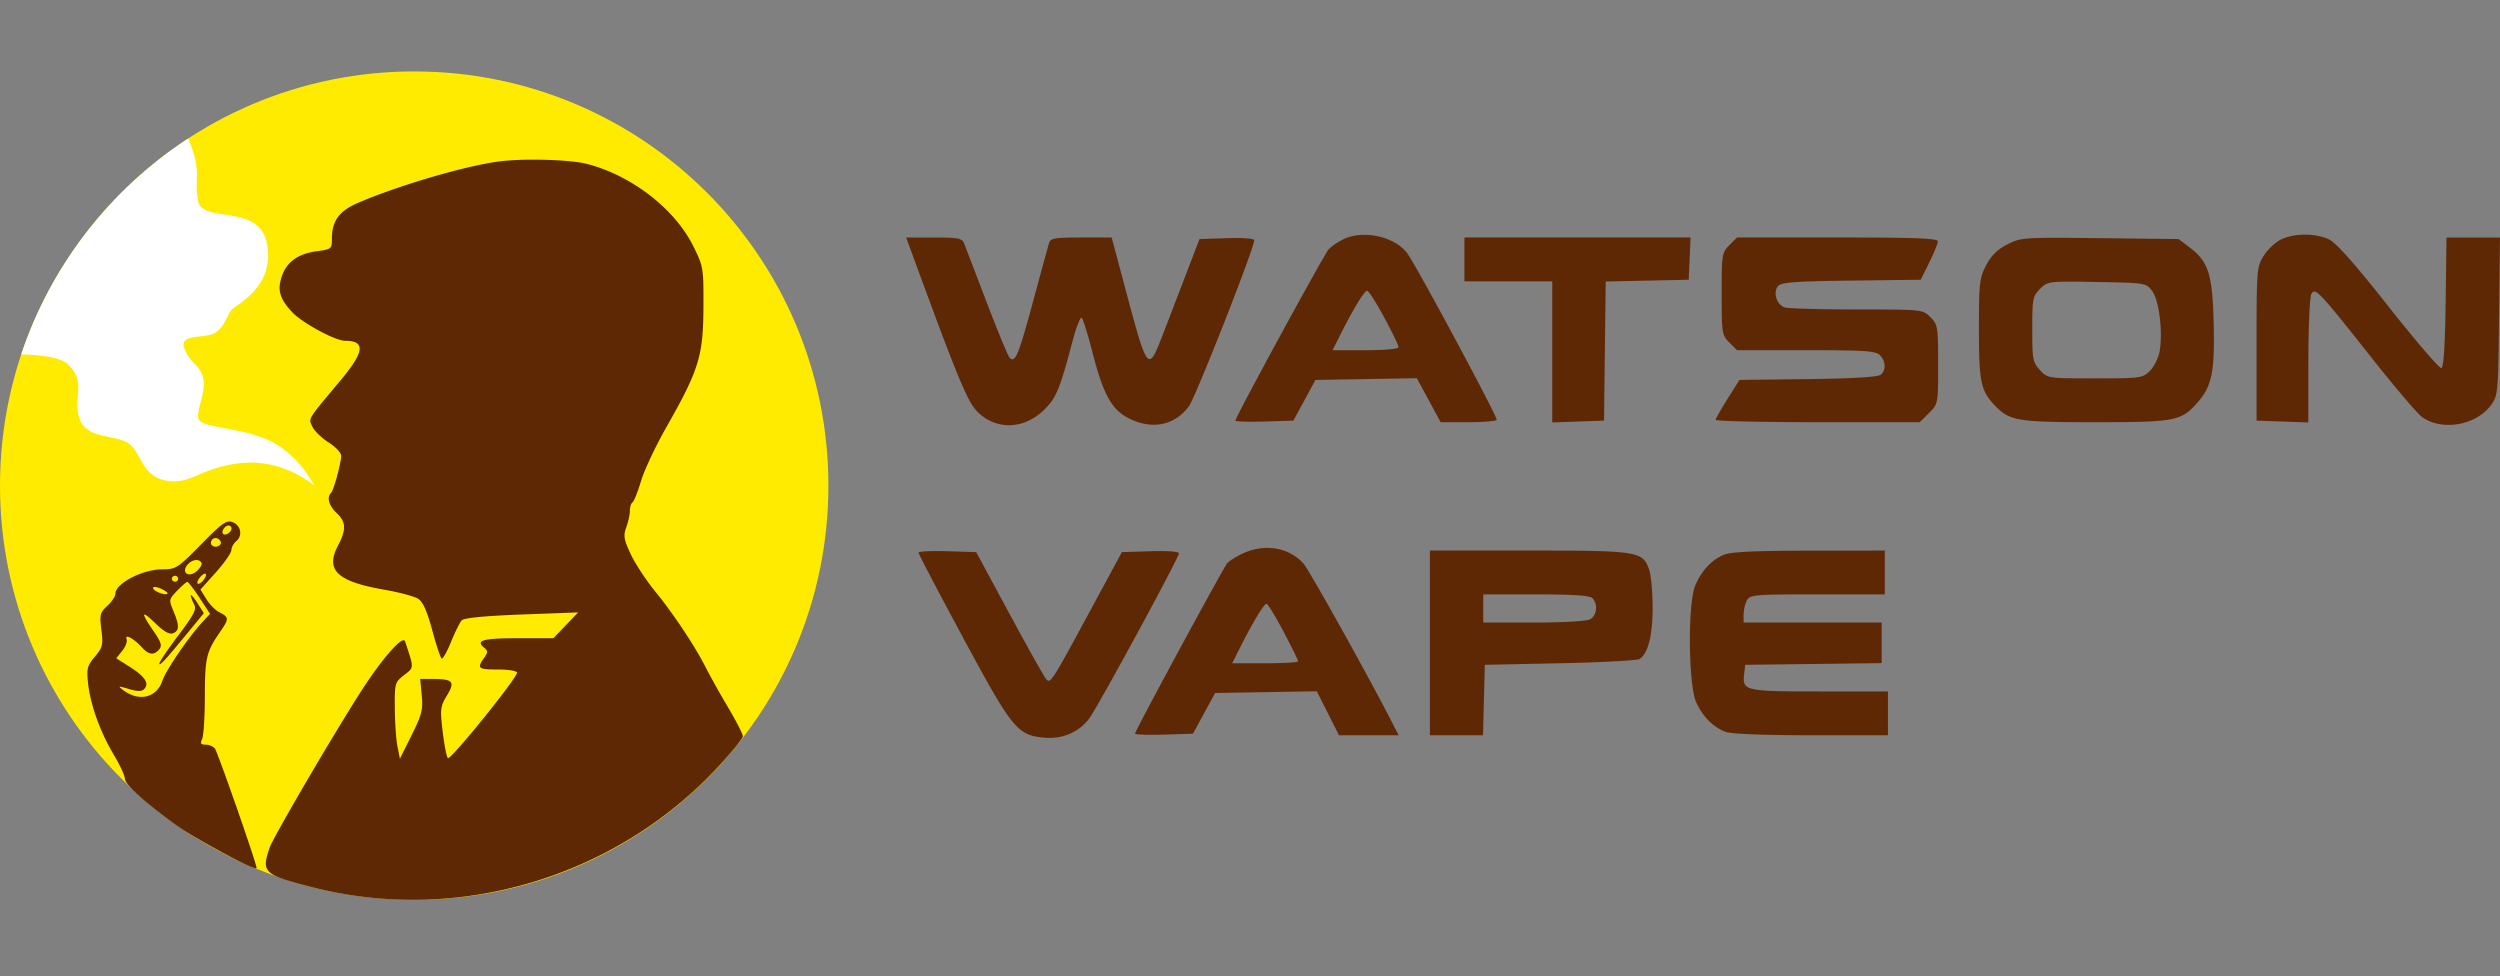 <svg xmlns="http://www.w3.org/2000/svg" width="420" height="164" fill="none"><rect width="100%" height="100%" fill="#808080" stroke="none"/><path fill="#FFEB00" d="M139.171 81.585c0 38.431-31.155 69.586-69.586 69.586C31.155 151.171 0 120.016 0 81.585 0 43.155 31.154 12 69.585 12s69.586 31.154 69.586 69.585Z"/><path fill="#5F2805" fill-rule="evenodd" d="M83.954 27.105c-5.603.698-17.074 4.063-23.875 7.005-3.095 1.338-4.323 3.03-4.323 5.959 0 1.756-.06 1.807-2.577 2.14-3.116.412-5.046 1.818-5.855 4.265-.757 2.287-.33 3.729 1.77 5.98 1.668 1.787 7.228 4.8 8.86 4.8 3.496.002 3.292 1.822-.748 6.654-5.693 6.81-5.391 6.313-4.724 7.776.33.721 1.557 1.915 2.727 2.652 1.19.75 2.119 1.743 2.105 2.255-.033 1.306-1.26 5.789-1.708 6.235-.745.743-.352 2.143.941 3.356 1.608 1.507 1.658 2.777.217 5.523-2.138 4.073-.123 5.989 7.742 7.358 2.546.442 5.137 1.137 5.759 1.544.79.516 1.496 2.103 2.35 5.272.671 2.493 1.383 4.633 1.58 4.755.199.122.907-1.129 1.575-2.78.668-1.65 1.479-3.284 1.8-3.63.387-.416 3.806-.751 10.073-.986l9.487-.355-4.167 4.337H87.04c-5.902 0-7.197.356-5.725 1.575.681.564.68.775-.006 1.754-1.223 1.742-.99 1.93 2.381 1.93 1.778 0 3.163.233 3.163.531 0 .941-11.206 14.796-11.611 14.357-.215-.233-.608-2.249-.873-4.479-.446-3.749-.392-4.203.712-6.028 1.404-2.323 1.028-2.783-2.29-2.795l-2.2-.008.26 2.761c.23 2.42.02 3.25-1.705 6.706l-1.967 3.945-.41-2.104c-.226-1.157-.425-4.039-.441-6.405-.03-4.176.016-4.337 1.562-5.544 1.701-1.329 1.693-1.048.162-5.67-.333-1.004-3.277 2.205-6.625 7.218-3.925 5.876-15.468 25.52-16.126 27.441-1.422 4.152-1.029 4.525 6.972 6.599 24.436 6.336 50.996-1.48 68.289-20.095 2.331-2.509 4.238-4.858 4.238-5.221 0-.363-1.092-2.501-2.427-4.751-1.334-2.25-3.027-5.274-3.761-6.721-1.879-3.704-5.416-9.023-8.612-12.952-1.5-1.843-3.324-4.632-4.053-6.195-1.148-2.46-1.246-3.068-.724-4.508.332-.916.603-2.166.603-2.78 0-.613.196-1.236.436-1.383.24-.148.884-1.76 1.43-3.581.546-1.822 2.474-5.916 4.285-9.098 5.423-9.534 6.161-11.913 6.201-19.993.033-6.678-.008-6.93-1.664-10.29-3.119-6.33-10.339-11.935-17.91-13.902-2.773-.721-10.49-.947-14.65-.429Zm141.684 13.116c-.92.453-2.021 1.217-2.446 1.697-.801.905-15.645 28.167-15.645 28.732 0 .176 2.191.251 4.869.168l4.87-.151 3.715-6.837 17.027-.29 4 7.39h4.601c2.531 0 4.699-.178 4.817-.395.211-.387-13.304-25.572-14.977-27.908-2.072-2.894-7.424-4.083-10.831-2.406Zm157.553.018c-.941.462-2.245 1.699-2.899 2.749-1.15 1.845-1.189 2.334-1.189 14.793v12.886l8.696.305.008-10.408c.005-5.725.234-10.764.51-11.198.68-1.069 1.222-.495 9.97 10.559 3.942 4.982 7.794 9.522 8.558 10.09 3.293 2.444 9.036 1.504 11.595-1.9 1.222-1.624 1.249-1.91 1.403-14.936L420 39.9h-8.989l-.143 10.87c-.095 7.272-.332 10.933-.718 11.061-.316.105-4.296-4.526-8.844-10.292-5.708-7.236-8.819-10.743-10.045-11.324-2.259-1.07-5.869-1.058-8.07.025Zm-229.365 4c7.151 19.48 8.716 23.244 10.363 24.913 3.085 3.124 7.748 3.033 11.137-.22 2.107-2.02 2.708-3.456 4.851-11.583.634-2.407 1.339-4.182 1.565-3.944.227.237 1.053 2.917 1.836 5.954 1.815 7.04 3.237 9.559 6.209 10.994 3.893 1.881 7.588 1.092 9.964-2.129 1.132-1.535 10.959-26.521 10.959-27.866 0-.29-1.936-.436-4.598-.348l-4.598.152-2.015 5.26a7983.203 7983.203 0 0 1-3.89 10.124c-2.808 7.29-2.683 7.438-6.847-8.152l-2.001-7.495h-5.119c-4.419 0-5.158.127-5.398.92-.153.507-1.367 4.944-2.697 9.862-2.442 9.026-2.998 10.365-3.917 9.44-.274-.274-2.033-4.522-3.91-9.44a2804.92 2804.92 0 0 0-3.775-9.861c-.309-.78-1.076-.92-5.038-.92h-4.674l1.593 4.338Zm92.196 3.024h14.758v23.71l8.696-.306.284-23.374 13.946-.294.312-7.1h-37.996v7.364Zm44.512-6.072c-1.242 1.239-1.294 1.566-1.294 8.175 0 6.61.052 6.937 1.294 8.176l1.294 1.291h11.581c9.826 0 11.707.125 12.41.827 1.012 1.01 1.071 2.525.128 3.306-.45.373-4.803.63-12.21.722l-11.511.142-1.983 3.155c-1.09 1.736-1.999 3.334-2.02 3.55-.02.217 7.69.395 17.133.395h17.17l1.541-1.538c1.54-1.536 1.54-1.54 1.54-8.176 0-6.347-.057-6.695-1.294-7.929-1.29-1.287-1.324-1.291-12.254-1.298-6.028-.004-11.496-.15-12.151-.326-1.406-.376-2.103-2.502-1.183-3.608.522-.628 2.818-.799 12.302-.914l11.659-.142 1.427-2.892c.785-1.591 1.442-3.188 1.461-3.55.026-.513-3.678-.658-16.856-.658h-16.89l-1.294 1.291Zm46.691-.126c-1.67.854-2.698 1.87-3.557 3.519-1.112 2.131-1.209 2.988-1.209 10.616 0 8.85.305 10.389 2.537 12.77 2.586 2.76 3.73 2.96 16.964 2.96 13.554 0 14.469-.177 17.247-3.334 2.406-2.735 2.906-5.24 2.687-13.468-.216-8.098-.873-10.15-4.023-12.549l-1.86-1.417-13.219-.15c-12.878-.145-13.279-.118-15.567 1.053Zm24.353 7.844c1.166 1.559 1.818 7.013 1.219 10.196-.201 1.072-.932 2.515-1.625 3.206-1.216 1.212-1.531 1.256-9.213 1.256-7.926 0-7.96-.006-9.248-1.392-1.2-1.292-1.292-1.784-1.292-6.86 0-5.122.083-5.554 1.307-6.775 1.294-1.292 1.388-1.303 9.563-1.16 8.227.145 8.259.15 9.289 1.529Zm-129.044 4.397c1.331 2.456 2.42 4.704 2.42 4.996 0 .324-2.164.531-5.543.531h-5.543l1.393-2.761c2.187-4.339 3.957-7.232 4.425-7.232.236 0 1.518 2.01 2.848 4.465ZM33.774 91.462c-3.932 4.001-4.208 4.178-6.499 4.182-3.328.007-7.885 2.368-7.885 4.085 0 .438-.61 1.359-1.355 2.048-1.236 1.144-1.324 1.497-1.005 4.039.316 2.527.215 2.944-1.088 4.49-1.276 1.513-1.406 2.01-1.154 4.437.371 3.587 2.032 8.215 4.33 12.063 1.02 1.708 1.853 3.502 1.853 3.988 0 .949 3.046 3.735 8.273 7.566 3.358 2.461 13.863 8.114 13.863 7.459 0-.753-6.52-19.429-7.004-20.06-.277-.361-.974-.657-1.55-.657-.815 0-.947-.204-.6-.921.247-.506.453-3.642.46-6.968.013-6.697.23-7.655 2.492-10.95 1.634-2.38 1.628-2.525-.152-3.461-.606-.318-1.547-1.293-2.092-2.166l-.99-1.589 2.587-2.882c1.423-1.586 2.597-3.268 2.61-3.739.013-.47.39-1.16.839-1.531 1.115-.924.753-2.665-.662-3.184-.994-.364-1.761.181-5.27 3.751Zm5.117-2.681c0 .62-1.028 1.284-1.406.908-.377-.377.288-1.403.91-1.403.273 0 .496.222.496.495Zm-1.868 2.098c.39.63-.601 1.253-1.303.82-.59-.363-.202-1.31.535-1.31.256 0 .602.221.768.49Zm171.842 2.068c-1.159.527-2.378 1.291-2.707 1.699-.732.904-15.476 28.151-15.476 28.598 0 .176 2.191.252 4.869.169l4.869-.152 3.716-6.837 17.088-.289 3.729 7.389h10.023l-1.009-1.972c-4.06-7.937-14.061-25.871-14.995-26.891-2.479-2.704-6.444-3.376-10.107-1.714Zm-54.55-.097c0 .217 3.363 6.637 7.474 14.266 8.254 15.316 9.115 16.384 13.556 16.81 3.1.298 5.906-.889 7.654-3.237 1.466-1.969 15.061-26.993 15.061-27.722 0-.307-1.928-.452-4.792-.362l-4.792.151-5.262 9.73c-6.527 12.071-6.71 12.36-7.413 11.659-.303-.303-3.082-5.239-6.176-10.97l-5.623-10.418-4.844-.152c-2.663-.083-4.843.027-4.843.245Zm85.91 30.674h8.925l.298-11.834 12.649-.263c6.957-.144 12.97-.469 13.362-.721 1.417-.912 2.186-3.955 2.186-8.65 0-2.57-.263-5.424-.584-6.344-1.084-3.103-1.807-3.219-20.208-3.219h-16.628v31.031Zm49.279-30.288c-2.037.903-3.693 2.717-4.718 5.165-1.265 3.019-1.138 16.75.18 19.601 1.126 2.434 2.858 4.164 4.968 4.961.903.342 6.519.561 14.362.561h12.878v-7.363h-11.531c-12.589 0-12.953-.086-12.619-2.993l.169-1.478 22.927-.283v-6.817h-23.19v-1.349c0-.743.245-1.808.545-2.367.514-.957 1.214-1.017 11.859-1.017h11.313v-7.364l-12.781.021c-9.471.015-13.19.203-14.362.722ZM33.84 94.526c.155.252-.192.885-.772 1.409-1.33 1.2-2.692.29-1.574-1.053.741-.891 1.905-1.067 2.346-.355Zm.307 2.964c-.372.448-.796.696-.94.551-.145-.144.04-.629.413-1.077.373-.448.796-.696.941-.551.145.144-.041.629-.414 1.077Zm-4.216-.263a.528.528 0 0 1-1.054 0 .528.528 0 0 1 1.054 0Zm3.6 3.223 1.756 2.679-1.291 1.388c-2.283 2.453-6.134 8.091-6.703 9.812-.958 2.894-3.91 3.618-6.586 1.615-.962-.721-.88-.738.936-.194 1.456.436 2.146.439 2.573.013.915-.913.15-2.108-2.372-3.704l-2.322-1.469 1.011-1.246c.556-.685.887-1.567.736-1.96-.37-.965 1.208-.122 2.557 1.365 1.172 1.293 2.043 1.393 2.92.337.513-.614.32-1.22-.988-3.118-2.182-3.165-2.046-3.58.393-1.203 1.362 1.327 2.304 1.856 2.899 1.628 1.09-.418 1.11-1.291.08-3.751-.78-1.864-.764-1.956.625-3.402.785-.818 1.56-1.483 1.724-1.478.163.006 1.087 1.215 2.052 2.688Zm-5.403-.723c-.372.372-2.414-.429-2.414-.946 0-.264.594-.21 1.32.12.727.33 1.218.702 1.094.826Zm3.92.296c-.005.235.24.894.545 1.462.467.87.05 1.702-2.635 5.257-1.754 2.323-3.19 4.455-3.19 4.736 0 .514.996-.576 5.21-5.706l2.27-2.763-1.095-1.708c-.603-.939-1.1-1.514-1.105-1.278Zm235.478.465c.968.966.753 2.949-.387 3.558-.581.31-4.658.544-9.487.544h-8.467v-4.733h8.854c6.184 0 9.045.19 9.487.631Zm-51.903 5.612c1.356 2.566 2.465 4.815 2.465 4.997 0 .182-2.494.33-5.543.33h-5.543l1.393-2.761c2.119-4.204 3.953-7.231 4.38-7.231.211 0 1.492 2.099 2.848 4.665Z" clip-rule="evenodd"/><path fill="#fff" d="M31.607 23.27c2.48 5.736.922 6.56 1.664 10.472.762 4.015 10.455.138 11.633 7.477 1.176 7.34-5.458 9.944-6.15 10.983-.693 1.038-1.051 2.796-2.713 3.765-1.662.97-6.093 0-5.054 2.631 1.038 2.631 2.838 2.839 3.184 5.124.347 2.285-.9 4.362-.9 6.3 0 1.94 5.47 1.455 11.078 3.601 5.595 2.141 8.434 7.933 8.448 7.962-.02-.017-5.087-4.487-12.117-3.808-7.044.68-8.517 3.74-12.74 2.978-4.223-.762-4.085-4.64-6.3-6.232-2.216-1.592-6.925-.623-8.24-4.085-1.316-3.462 1.246-5.954-1.87-9.14-1.209-1.235-4.45-1.677-7.964-1.757C8.58 44.514 18.582 31.769 31.607 23.269Z"/></svg>